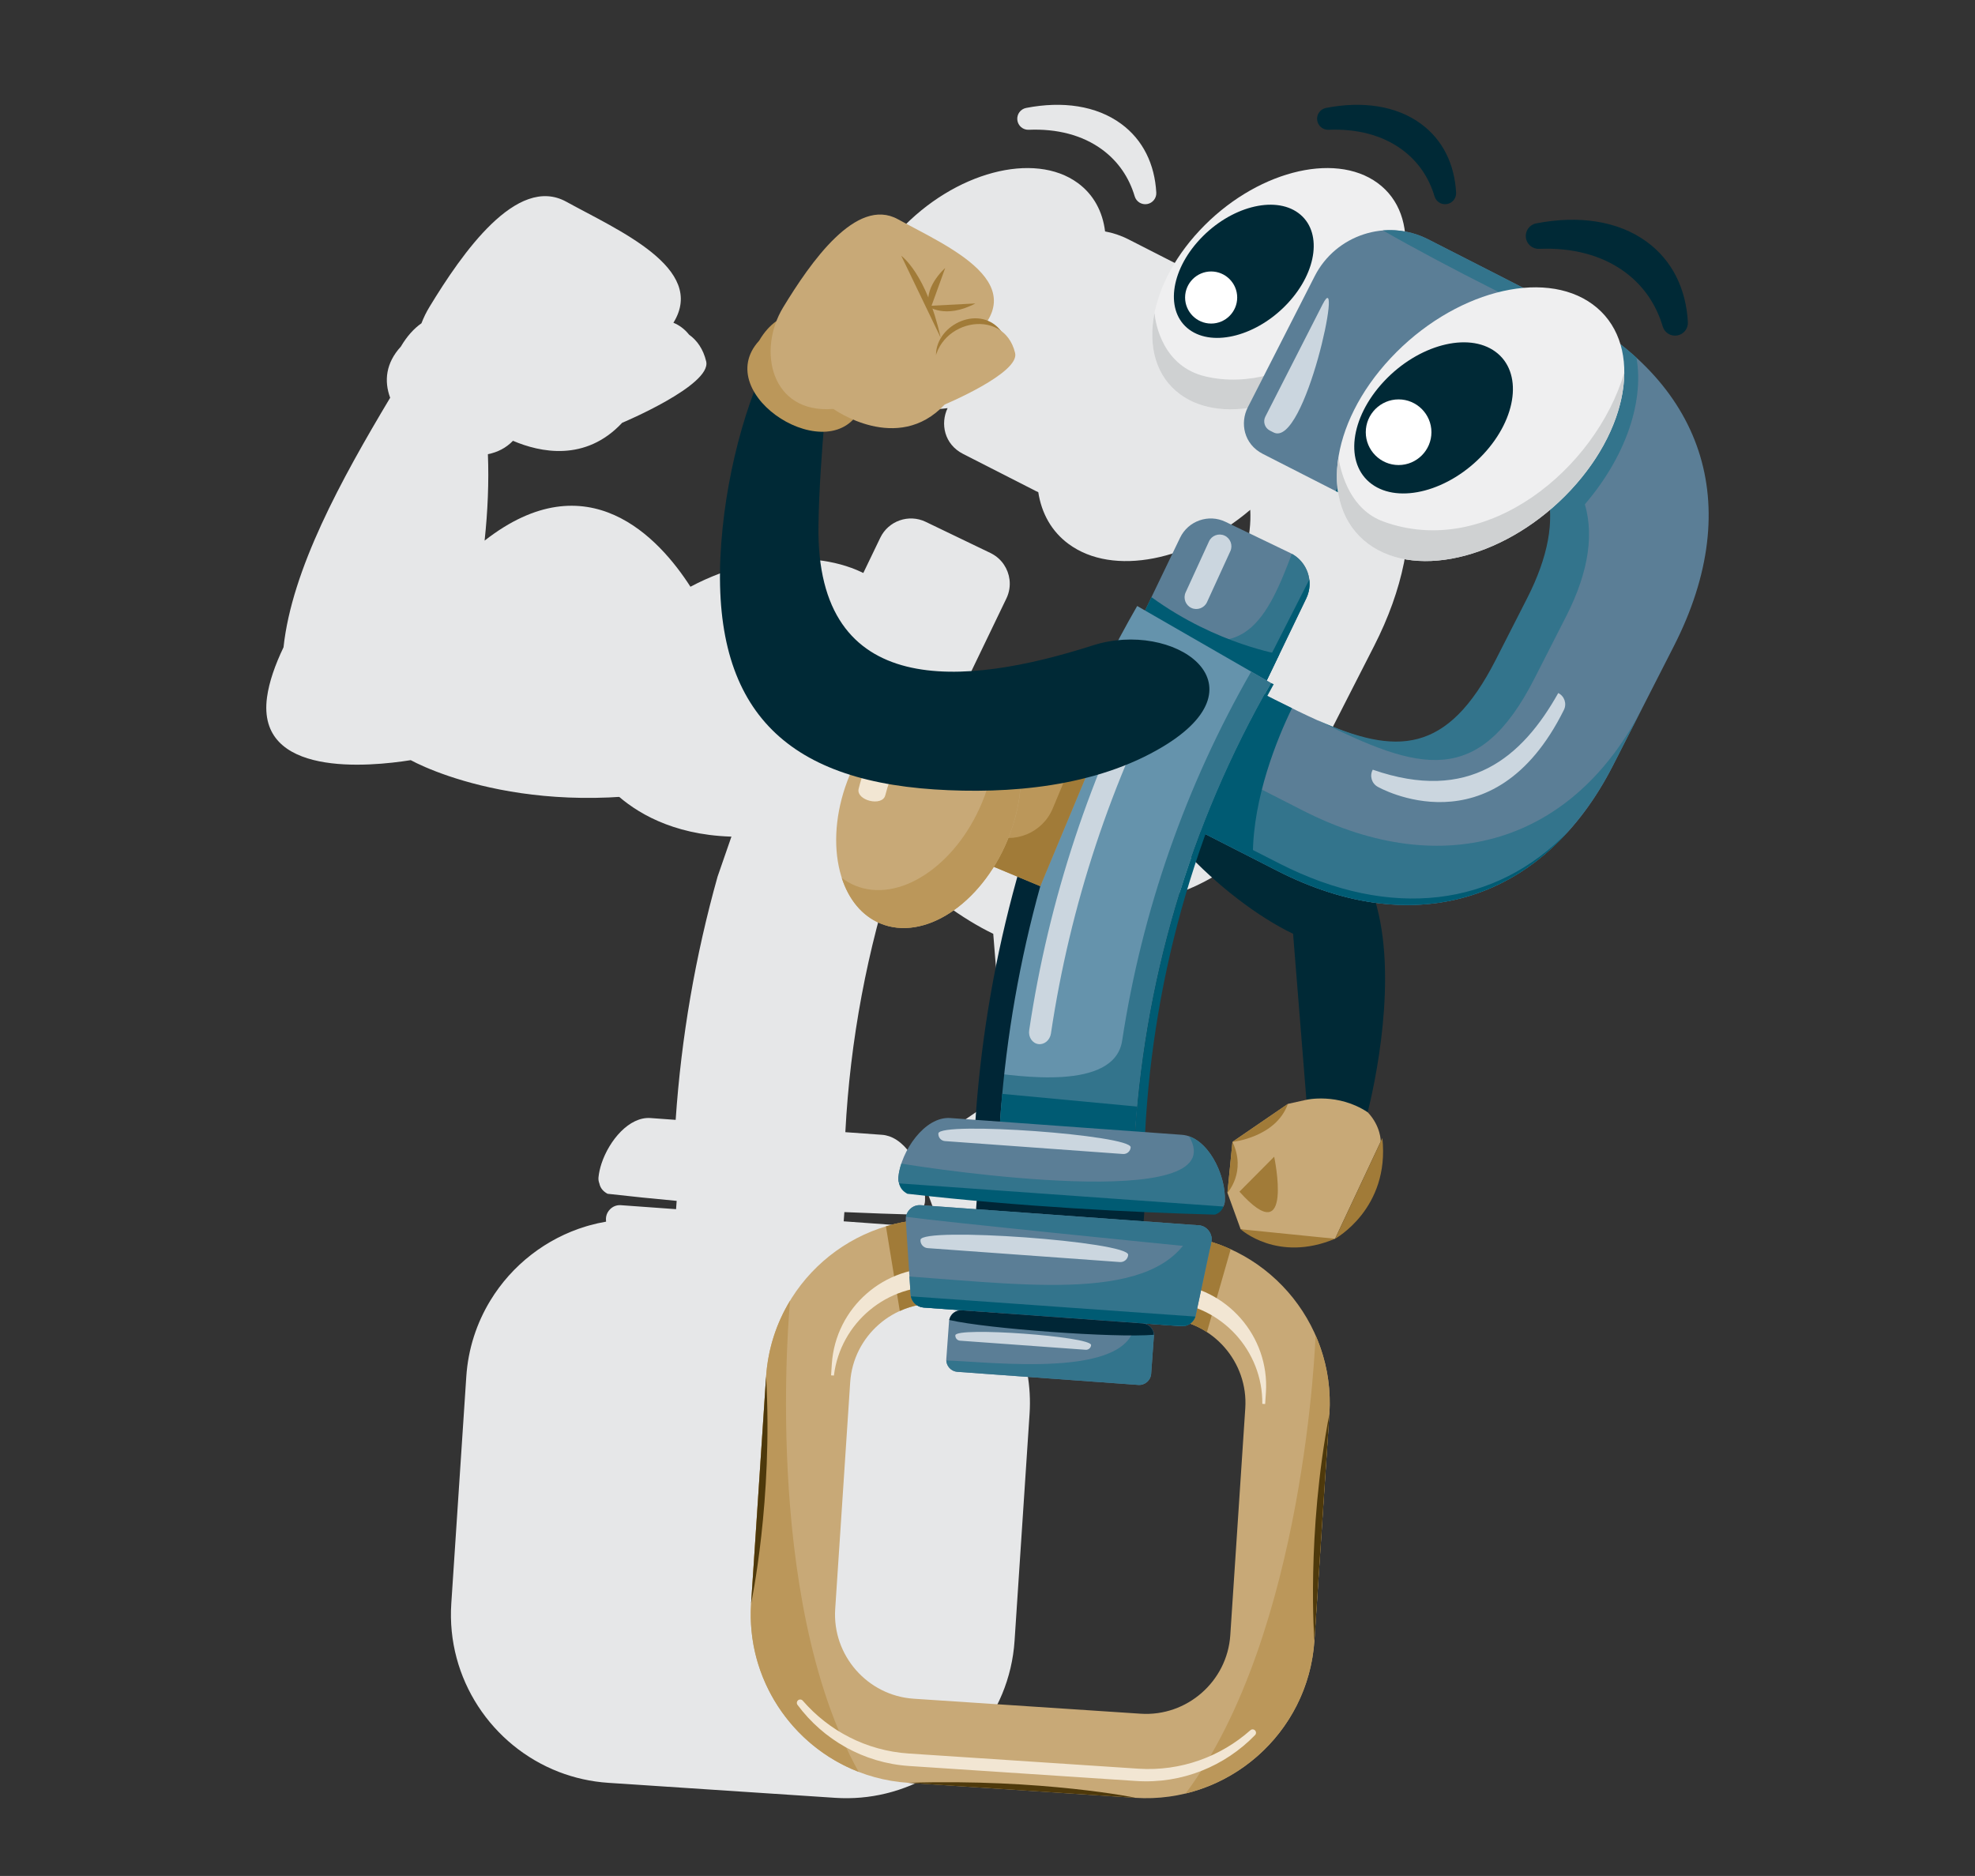 <?xml version="1.0" encoding="utf-8"?>
<!-- Generator: Adobe Illustrator 15.1.0, SVG Export Plug-In . SVG Version: 6.00 Build 0)  -->
<!DOCTYPE svg PUBLIC "-//W3C//DTD SVG 1.1//EN" "http://www.w3.org/Graphics/SVG/1.1/DTD/svg11.dtd">
<svg version="1.1" id="Vrstva_1" xmlns="http://www.w3.org/2000/svg" xmlns:xlink="http://www.w3.org/1999/xlink" x="0px" y="0px"
	 width="214.446px" height="203.72px" viewBox="0 0 214.446 203.72" enable-background="new 0 0 214.446 203.72"
	 xml:space="preserve">
<rect x="0" y="0" width="214.446" height="203.72" fill="#333333" stroke="none"/>
<g>
	<g>
		<g>
			<path fill-rule="evenodd" clip-rule="evenodd" fill="#E6E7E8" d="M64.403,83.244c0,0,4.909,9.43,20.147,7.313
				c15.236-2.114,3.652-13.393,3.652-13.393S54.219,70.159,64.403,83.244z"/>
			<path fill-rule="evenodd" clip-rule="evenodd" fill="#E6E7E8" d="M74.968,63.717c-3.364-5.246-11.117-13.79-22.349-5.009
				c0.345-3.216,0.476-6.388,0.357-9.386c1.029-0.201,1.967-0.667,2.722-1.454c2.937,1.254,7.861,2.319,11.857-1.955
				c0,0,9.736-4.079,9.123-6.665c-0.316-1.333-0.991-2.288-1.854-2.902c-0.494-0.619-1.078-1.042-1.705-1.296
				c3.67-5.929-6.093-10.085-11.623-13.14c-5.382-2.973-11.322,5.591-14.858,11.41c-0.348,0.571-0.641,1.172-0.877,1.786
				c-0.816,0.575-1.575,1.404-2.237,2.533c-1.635,1.779-1.833,3.745-1.16,5.554c-5.351,8.948-10.672,18.646-11.579,27.097V70.29
				c-0.924,1.93-1.565,3.771-1.791,5.421c-1.192,8.739,11.11,7.554,15.604,6.838c2.801,1.512,16.873,7.617,36.841,1.277
				c5.783-1.834,25.278-9.631,14.929-19.769C92.231,60.006,83.304,59.294,74.968,63.717z"/>
			<path fill-rule="evenodd" clip-rule="evenodd" fill="#E6E7E8" d="M111.421,11.721c3.927-0.764,7.616-0.256,10.314,1.726
				c2.391,1.755,3.643,4.405,3.815,7.465c0.032,0.608-0.391,1.142-0.99,1.247c-0.603,0.104-1.181-0.255-1.354-0.839
				c-0.606-2.035-1.778-3.787-3.534-5.077c-2.164-1.593-4.942-2.276-7.971-2.15c-0.628,0.026-1.167-0.435-1.239-1.061
				C110.392,12.41,110.807,11.841,111.421,11.721L111.421,11.721z M145.81,76.8l-0.068,0.134
				C145.764,76.89,145.788,76.846,145.81,76.8L145.81,76.8z M107.708,76.898c0.008,0.003,0.014,0.005,0.021,0.008
				C107.721,76.903,107.715,76.901,107.708,76.898L107.708,76.898z M97.701,25.027c-2.662,2.848-4.318,6.024-4.903,8.977
				c-0.717,3.616,0.17,6.896,2.79,8.816c1.937,1.422,4.52,1.883,7.302,1.501c-0.8,1.666-0.378,3.922,1.681,4.972l7.909,4.034
				c0.011,0.006,0.023,0.012,0.035,0.018c0.072,0.037,0.146,0.071,0.222,0.104c0.354,2.296,1.444,4.268,3.306,5.634
				c4.823,3.543,13.189,1.825,19.71-3.719c0.152,2.853-0.67,6.036-2.492,9.613l-3.413,6.691
				c-5.262,10.316-10.81,10.354-19.345,6.543c0.056,0.027,0.11,0.055,0.165,0.082c-0.941-0.42-1.919-0.885-2.938-1.387
				c-0.662,1.36-1.494,3.245-2.244,5.424c-0.371,1.077-0.724,2.225-1.024,3.417c-0.533,2.104-0.911,4.342-0.969,6.563
				c-0.004,0.167-0.007,0.333-0.007,0.499l-5.023-2.561c0.051-0.142,0.104-0.283,0.155-0.424c0.729-1.972,1.517-3.924,2.357-5.854
				c0.616-1.416,1.263-2.82,1.938-4.213c0.683-1.405,1.396-2.8,2.139-4.181c0.907,0.46,1.784,0.899,2.635,1.311
				c0.007,0.004,0.016,0.008,0.022,0.012c-0.854-0.421-1.737-0.865-2.652-1.33c0.228-0.423,0.458-0.845,0.69-1.265l-0.291-0.13
				l-0.474-0.27l1.366-2.837c0.018,0,0.018-0.003,0.004-0.008l2.925-6.076c0.317-0.658,0.42-1.365,0.337-2.042
				c-0.143-1.151-0.82-2.215-1.898-2.799c-0.053-0.031-0.108-0.06-0.164-0.087l-7.042-3.389c-1.832-0.883-4.046-0.108-4.928,1.725
				l-3.108,6.457l-0.699,1.45c-0.283-0.164-0.568-0.328-0.851-0.492c-1.538,2.677-2.977,5.402-4.315,8.173
				c-0.415,0.016-0.832,0.297-1.046,0.752c-0.898,1.899-1.75,3.82-2.554,5.758L77.913,95.2c-2.41,8.594-3.941,17.442-4.549,26.411
				l-2.728-0.197c-2.323-0.168-4.496,2.436-5.324,4.943c-0.166,0.506-0.278,1.008-0.326,1.48c-0.023,0.238,0.006,0.463,0.091,0.67
				c0.109,0.541,0.451,0.895,0.894,1.131c2.522,0.287,5.031,0.543,7.502,0.77l-0.065,0.902l-5.977-0.432
				c-0.454-0.035-0.86,0.117-1.185,0.436c-0.236,0.236-0.382,0.516-0.433,0.826c-0.019,0.115-0.023,0.236-0.016,0.359l0.012,0.166
				c-0.617,0.105-1.224,0.242-1.819,0.41c-0.117,0.031-0.232,0.064-0.348,0.1c-4.352,1.313-8.063,4.211-10.403,8.061
				c-1.478,2.432-2.41,5.238-2.609,8.266l-1.628,24.633c-0.54,8.17,4.41,15.473,11.677,18.285c1.682,0.65,3.488,1.061,5.379,1.186
				l24.634,1.629c1.893,0.125,3.738-0.045,5.491-0.471c7.572-1.832,13.441-8.42,13.98-16.588l1.628-24.635
				c0.2-3.023-0.354-5.932-1.499-8.535c-1.808-4.111-5.092-7.469-9.218-9.342c-0.12-0.059-0.243-0.111-0.368-0.162
				c-0.253-0.111-0.51-0.215-0.771-0.311c-0.314-0.121-0.635-0.23-0.959-0.332c0.08-0.432-0.014-0.84-0.282-1.193
				c-0.273-0.365-0.652-0.572-1.109-0.605l-0.425-0.031l-5.55-0.4l0.072-1.002c2.738,0.121,5.316,0.211,7.681,0.275
				c0.411-0.139,0.747-0.398,0.913-0.881c0.102-0.184,0.156-0.389,0.165-0.613c0.116-2.57-1.514-6.203-3.894-7.016
				c-0.248-0.084-0.505-0.139-0.769-0.158l-3.99-0.287c0.52-9.991,2.374-19.85,5.497-29.318c3.336,3.326,7.215,6.173,10.563,7.776
				l1.448,18.028l-2.007,0.441l-6.024,4.127l-0.543,5.531l1.435,3.957c0,0,3.991,3.658,10.252,1.035c0,0,5.971-3.266,5.132-10.939
				l-0.17,0.365c0,0.002,0.022-1.645-1.418-3.168c0.695-2.785,3.297-14.328,0.877-22.737c8.085,1.086,15.379-1.63,20.903-7.764
				c1.824-2.02,3.454-4.414,4.855-7.163l3.154-6.185l0.068-0.134l0.083-0.165l3.307-6.48c6.3-12.354,4.559-23.434-4.064-31.305
				c-0.552-0.505-1.134-0.997-1.743-1.476c-0.518-1.734-1.517-3.225-3.015-4.324c-2.02-1.482-4.658-2.045-7.521-1.789l-2.41-1.228
				l-6.985-3.564l-0.948-0.483c-0.816-0.416-1.666-0.697-2.523-0.852c-0.263-2.145-1.236-3.993-2.956-5.255
				C112.278,16.39,103.623,18.693,97.701,25.027L97.701,25.027z M146.267,26.271c2.789,2.047,4.25,5.139,4.448,8.706
				c0.039,0.71-0.452,1.331-1.153,1.454c-0.701,0.121-1.376-0.296-1.578-0.979c-0.706-2.374-2.072-4.415-4.121-5.92
				c-2.525-1.854-5.764-2.654-9.295-2.508c-0.734,0.031-1.362-0.507-1.445-1.235c-0.082-0.726,0.403-1.391,1.121-1.53
				C138.82,23.368,143.124,23.96,146.267,26.271z"/>
			<g>
				<g>
					<path fill-rule="evenodd" clip-rule="evenodd" fill="#C8A977" d="M141.849,119.431l-2.006,0.445l-6.023,4.125l-0.545,5.531
						l1.435,3.955l5.237,1.352l5.014-0.316l4.962-10.57c0,0,0.025-1.646-1.417-3.168
						C147.064,119.261,145.67,116.007,141.849,119.431z"/>
					<g>
						<path fill-rule="evenodd" clip-rule="evenodd" fill="#002936" d="M128.202,72.721c6.2,6.154,18.58,16.974,21.056,24.909
							c2.633,8.44-0.044,20.32-0.753,23.154c-3.229-2.139-6.655-1.354-6.655-1.354l-1.447-18.027
							c-7.602-3.639-17.928-13.682-18.472-21.214C121.692,76.888,122.835,72.538,128.202,72.721z"/>
						<path fill-rule="evenodd" clip-rule="evenodd" fill="#A17B38" d="M139.843,119.876l-6.023,4.125l-0.545,5.531
							c0,0,2.091-2.287,0.545-5.531C133.82,124.001,138.537,123.532,139.843,119.876L139.843,119.876z M150.095,123.585
							c0.838,7.674-5.134,10.938-5.134,10.938c-6.26,2.625-10.252-1.035-10.252-1.035l10.252,1.035L150.095,123.585L150.095,123.585
							z M134.58,129.409l3.771-3.797C138.351,125.612,140.559,136.085,134.58,129.409z"/>
					</g>
				</g>
				<path fill-rule="evenodd" clip-rule="evenodd" fill="#EFEFF0" d="M149.587,19.878c4.754,3.491,3.806,11.46-2.115,17.793
					c-5.921,6.335-14.578,8.641-19.332,5.149s-3.807-11.459,2.115-17.793C136.176,18.693,144.833,16.388,149.587,19.878z"/>
				<path fill-rule="evenodd" clip-rule="evenodd" fill="#002936" d="M154.289,13.446c2.392,1.756,3.644,4.406,3.814,7.466
					c0.035,0.61-0.388,1.142-0.988,1.246c-0.603,0.105-1.181-0.252-1.354-0.838c-0.605-2.036-1.776-3.787-3.534-5.078
					c-2.165-1.59-4.941-2.275-7.971-2.149c-0.629,0.026-1.167-0.435-1.239-1.06c-0.071-0.623,0.347-1.191,0.961-1.312
					C147.903,10.957,151.591,11.464,154.289,13.446z"/>
				<path fill-rule="evenodd" clip-rule="evenodd" fill="#CFD1D2" d="M152.609,26.028c0.112,3.615-1.648,7.913-5.137,11.644
					c-5.921,6.335-14.578,8.641-19.332,5.149c-2.618-1.922-3.505-5.201-2.787-8.818c0.13,1.224,0.925,5.802,5.556,6.881
					c9.1,2.123,19.413-6.071,21.649-14.675C152.575,26.146,152.592,26.086,152.609,26.028z"/>
				<path fill-rule="evenodd" clip-rule="evenodd" fill="#002936" d="M140.973,23.129c2.624,1.929,2.102,6.327-1.167,9.823
					c-3.27,3.497-8.049,4.771-10.673,2.843c-2.625-1.927-2.103-6.326,1.167-9.823S138.349,21.203,140.973,23.129z"/>
				<path fill-rule="evenodd" clip-rule="evenodd" fill="#5B7E96" d="M169.868,33.535l-13.854-7.064l-0.948-0.484
					c-4.49-2.29-10.021-0.495-12.312,3.995l-0.483,0.949l-6.788,13.312c-0.853,1.673-0.451,3.984,1.64,5.051l7.944,4.052
					c1.673,0.853,3.985,0.451,5.052-1.64l4.393-8.614c0.426-0.835,1.689-1.246,2.526-0.819l1.21,0.618
					c10.036,5.118,12.708,12.276,7.591,22.312l-3.412,6.69c-6.529,12.806-13.3,9.552-25.979,3.086l-7.463,14.635l9.75,4.973
					c15.054,7.677,28.944,3.168,36.407-11.467l6.611-12.963C189.643,54.683,184.921,41.211,169.868,33.535L169.868,33.535z"/>
				<path fill-rule="evenodd" clip-rule="evenodd" fill="#33748C" d="M163.001,30.033l-6.987-3.563l0,0l-0.948-0.484
					c-1.571-0.801-3.267-1.102-4.908-0.963c6.537,3.759,18.011,9.572,22.237,11.146c0.209-0.614-0.192-1.384-0.953-1.779
					L163.001,30.033z"/>
				<path fill-rule="evenodd" clip-rule="evenodd" fill="#33748C" d="M166.572,49.806c1.61,2.578,2.147,5.492,1.589,8.788
					c1.056-0.859,2.073-1.806,3.035-2.834c5.119-5.477,7.376-11.895,6.493-16.911c-1.688-1.542-3.643-2.961-5.851-4.242
					L166.572,49.806z"/>
				<path fill-rule="evenodd" clip-rule="evenodd" fill="#33748C" d="M132.206,83.295l-3.221,6.316l9.75,4.973
					c15.054,7.677,28.944,3.168,36.407-11.467l3.306-6.481l0,0l0,0l-0.084,0.164c-7.464,14.636-21.536,19.051-36.889,11.223
					L132.206,83.295z"/>
				<path fill-rule="evenodd" clip-rule="evenodd" fill="#005B73" d="M129.35,88.895l-0.365,0.717l9.75,4.973
					c12.225,6.233,23.682,4.433,31.553-4.302c-7.899,8.177-19.241,9.676-31.377,3.487L129.35,88.895z"/>
				<path fill-rule="evenodd" clip-rule="evenodd" fill="#33748C" d="M160.987,44.468c7.65,4.977,9.419,11.499,4.825,20.508
					l-3.412,6.69c-5.261,10.315-10.81,10.354-19.345,6.544c11.062,5.545,17.479,7.39,23.556-4.526l3.412-6.691
					c5.117-10.035,2.36-17.026-7.676-22.145L160.987,44.468z"/>
				<path fill-rule="evenodd" clip-rule="evenodd" fill="#005B73" d="M140.283,76.906c-1.221-0.589-2.498-1.235-3.84-1.92
					l-7.297,14.309l6.891,3.514C136.062,86.629,138.669,80.212,140.283,76.906z"/>
				<path fill-rule="evenodd" clip-rule="evenodd" fill="#CBD6DF" d="M138.286,46.963l-0.405-0.206
					c-0.551-0.282-0.771-0.961-0.49-1.513l6.225-12.206C145.96,28.44,141.688,48.699,138.286,46.963z"/>
				<path fill-rule="evenodd" clip-rule="evenodd" fill="#005B73" d="M145.034,53.327c2.567,1.31,4.757,0.846,5.823-1.245
					l4.393-8.614c0.427-0.836,1.689-1.246,2.525-0.819l-5.018-2.56L145.034,53.327z"/>
				<path fill-rule="evenodd" clip-rule="evenodd" fill="#EFEFF0" d="M172.931,33.05c5.395,3.961,4.32,13.002-2.399,20.189
					c-6.719,7.188-16.542,9.804-21.936,5.842c-5.395-3.961-4.319-13.002,2.399-20.188C157.714,31.706,167.538,29.089,172.931,33.05z
					"/>
				<path fill-rule="evenodd" clip-rule="evenodd" fill="#002936" d="M178.821,26.27c2.789,2.047,4.25,5.139,4.449,8.707
					c0.039,0.711-0.453,1.33-1.154,1.453s-1.376-0.295-1.578-0.978c-0.706-2.375-2.071-4.416-4.121-5.921
					c-2.525-1.855-5.763-2.654-9.295-2.508c-0.733,0.031-1.362-0.507-1.445-1.235c-0.083-0.727,0.403-1.39,1.121-1.529
					C171.375,23.369,175.676,23.96,178.821,26.27z"/>
				<path fill-rule="evenodd" clip-rule="evenodd" fill="#CFD1D2" d="M176.367,40.454c-0.02,4.011-2.014,8.698-5.835,12.786
					c-6.719,7.188-16.542,9.804-21.936,5.842c-2.822-2.072-3.872-5.536-3.271-9.396c0.323,1.95,1.39,5.678,4.888,6.951
					c11.258,4.103,23.072-5.76,26.146-16.158L176.367,40.454z"/>
				<path fill-rule="evenodd" clip-rule="evenodd" fill="#002936" d="M162.376,38.195c2.978,2.187,2.385,7.179-1.325,11.146
					c-3.709,3.968-9.132,5.412-12.11,3.226c-2.978-2.188-2.385-7.179,1.325-11.146C153.975,37.452,159.398,36.008,162.376,38.195z"
					/>
				<path fill="#CBD6DF" d="M149.595,85.442c-0.662-0.364-0.904-1.196-0.539-1.858c10.467,3.644,16.231-1.358,20.14-8.323
					c0.676,0.338,0.949,1.159,0.612,1.834C162.102,92.611,149.63,85.462,149.595,85.442z"/>
				<g>
					<path fill-rule="evenodd" clip-rule="evenodd" fill="#5B7E96" d="M133.061,56.666l7.044,3.391
						c1.831,0.882,2.605,3.096,1.725,4.928l-10.047,20.868l-13.695-6.593l10.047-20.868
						C129.016,56.558,131.23,55.784,133.061,56.666z"/>
					<path fill-rule="evenodd" clip-rule="evenodd" fill="#33748C" d="M140.268,60.14c1.714,0.933,2.416,3.067,1.562,4.844
						l-10.047,20.868l-13.695-6.593l6.204-12.888C134.516,73.305,137.387,67.839,140.268,60.14z"/>
					<path fill-rule="evenodd" clip-rule="evenodd" fill="#005B73" d="M138.902,71.067l-2.583,5.363l-6.541-1.605
						c0,0-5.829-3.445-6.786-5.752l0.579-1.203l1.455-3.022C132.228,70.084,139.272,71.059,138.902,71.067z"/>
					<path fill-rule="evenodd" clip-rule="evenodd" fill="#005B73" d="M142.166,62.939c0.083,0.678-0.019,1.386-0.336,2.045
						l-5.494,11.413l-0.732-0.567L142.166,62.939z"/>
					<path fill-rule="evenodd" clip-rule="evenodd" fill="#CBD6DF" d="M131.056,65.392c-0.292,0.637-1.053,0.921-1.691,0.629l0,0
						c-0.639-0.293-0.92-1.052-0.628-1.69l2.536-5.539c0.292-0.639,1.051-0.921,1.689-0.628l0,0c0.639,0.292,0.921,1.053,0.629,1.69
						L131.056,65.392z"/>
				</g>
				<g>
					<path fill-rule="evenodd" clip-rule="evenodd" fill="#6593AC" d="M123.476,65.807c4.841,2.794,9.685,5.583,14.53,8.367
						c-8.847,15.405-13.944,32.706-14.854,50.5c-5.581-0.287-11.163-0.578-16.745-0.875
						C107.455,103.369,113.311,83.5,123.476,65.807L123.476,65.807z"/>
					<path fill-rule="evenodd" clip-rule="evenodd" fill="#CBD6DF" d="M114.111,112.235c-0.108,0.721-0.72,1.236-1.371,1.147l0,0
						c-0.651-0.09-1.101-0.764-0.99-1.503c2.118-14.19,6.652-27.92,13.413-40.588c0.352-0.658,1.114-0.933,1.69-0.616l0,0
						c0.576,0.318,0.757,1.101,0.414,1.743C120.635,84.846,116.188,98.316,114.111,112.235L114.111,112.235z"/>
					<path fill-rule="evenodd" clip-rule="evenodd" fill="#33748C" d="M135.852,72.937c0.719,0.412,1.437,0.825,2.154,1.237
						c-8.238,14.346-13.226,30.334-14.607,46.834c-5.569-0.467-11.138-0.939-16.706-1.418c0.089-1.059,0.19-2.117,0.305-3.172
						c3.34,0.4,14.056,2.164,14.854-3.456C124.004,98.888,128.745,85.315,135.852,72.937L135.852,72.937z"/>
					<path fill-rule="evenodd" clip-rule="evenodd" fill="#005B73" d="M123.153,124.675c0.909-17.796,6.008-35.097,14.855-50.503
						c0.098,0.045,0.194,0.089,0.292,0.132c-8.604,15.501-13.402,32.784-14.039,50.428c-0.303-0.016-0.607-0.031-0.911-0.045
						C123.285,124.683,123.218,124.679,123.153,124.675L123.153,124.675z"/>
					<path fill-rule="evenodd" clip-rule="evenodd" fill="#002636" d="M105.788,123.767c0.891,0.047,1.781,0.094,2.672,0.141
						c0.855-16.694,4.974-33.007,12.072-48.031c0.286-0.605,0.098-1.308-0.428-1.564c-0.166-0.08-0.332-0.161-0.498-0.242
						c-0.525-0.257-1.198,0.038-1.491,0.66C110.867,90.068,106.663,106.722,105.788,123.767L105.788,123.767z"/>
					<path fill-rule="evenodd" clip-rule="evenodd" fill="#005B73" d="M123.468,120.167c-4.884-0.453-9.767-0.912-14.648-1.377
						c-0.154,1.693-0.272,3.391-0.359,5.094c4.897,0.268,9.794,0.531,14.692,0.791C123.228,123.169,123.333,121.667,123.468,120.167
						L123.468,120.167z"/>
				</g>
				<path fill-rule="evenodd" clip-rule="evenodd" fill="#A17B38" d="M102.102,140.769l24.636,1.627
					c2.116,0.141,4.125,0.639,5.974,1.43c-5.502-0.135-11.755-0.418-18.383-0.855s-12.864-0.98-18.336-1.57
					C97.93,140.858,99.987,140.628,102.102,140.769z"/>
				<path fill-rule="evenodd" clip-rule="evenodd" fill="#C8A977" d="M102.653,132.442l24.636,1.629
					c10.058,0.664,17.721,9.41,17.056,19.469l-1.628,24.637c-0.664,10.059-9.41,17.721-19.47,17.057l-24.635-1.629
					c-10.06-0.664-17.721-9.41-17.057-19.471l1.627-24.635C83.847,139.44,92.594,131.778,102.653,132.442L102.653,132.442z
					 M102.049,141.575c-5.019-0.332-9.403,3.51-9.735,8.527l-1.628,24.635c-0.331,5.02,3.511,9.404,8.528,9.736l24.636,1.627
					c5.019,0.332,9.403-3.51,9.735-8.527l1.627-24.635c0.332-5.02-3.509-9.404-8.527-9.736L102.049,141.575z"/>
				<path fill-rule="evenodd" clip-rule="evenodd" fill="#A17B38" d="M102.653,132.442l24.636,1.629
					c1.277,0.084,2.517,0.299,3.706,0.631c0.502,0.156,1.001,0.318,1.494,0.488c0.386,0.145,0.766,0.303,1.139,0.473l-2.578,8.996
					c-1.269-0.826-2.756-1.35-4.364-1.457l-1.468-0.096c-3.583-1.027-7.182-1.684-10.418-1.77l-0.415-0.012l-0.412-0.049
					c-3.386-0.4-7.129-0.215-10.937,0.363l-0.986-0.064c-1.543-0.102-3.025,0.189-4.35,0.791l-1.504-9.191
					C98.233,132.562,100.41,132.296,102.653,132.442z"/>
				<path fill-rule="evenodd" clip-rule="evenodd" fill="#A17B38" d="M102.653,132.442l24.636,1.629
					c2.115,0.139,4.124,0.639,5.973,1.43c-5.502-0.135-11.755-0.418-18.382-0.857c-6.628-0.438-12.864-0.98-18.336-1.568
					C98.48,132.532,100.537,132.304,102.653,132.442z"/>
				<path fill-rule="evenodd" clip-rule="evenodd" fill="#BB975A" d="M93.232,192.417c-7.266-2.813-12.216-10.113-11.677-18.283
					l1.627-24.635c0.2-3.025,1.133-5.834,2.61-8.264C85.782,141.347,82.623,173.396,93.232,192.417z"/>
				<path fill-rule="evenodd" clip-rule="evenodd" fill="#F2E6D3" d="M102.17,139.749l24.635,1.627
					c5.822,0.385,10.318,5.305,10.257,11.074l0.309,0.02l0.082-1.254c0.403-6.102-4.26-11.424-10.361-11.828l-24.944-1.648
					c-6.101-0.402-11.424,4.262-11.827,10.363l-0.083,1.252l0.309,0.021C91.244,143.649,96.348,139.364,102.17,139.749z"/>
				<path fill-rule="evenodd" clip-rule="evenodd" fill="#4E390B" d="M98.611,193.604l24.636,1.629
					C123.597,195.255,113.148,193.142,98.611,193.604z"/>
				<path fill-rule="evenodd" clip-rule="evenodd" fill="#BB975A" d="M128.736,194.763c7.573-1.832,13.441-8.42,13.98-16.586
					l1.628-24.637c0.2-3.025-0.355-5.932-1.5-8.535C142.84,145.116,141.755,177.302,128.736,194.763z"/>
				<path fill-rule="evenodd" clip-rule="evenodd" fill="#F2E6D3" d="M86.594,185.14c2.784,3.75,7.132,6.309,12.138,6.639
					l24.636,1.627c5.006,0.332,9.651-1.631,12.905-4.984c0.138-0.141,0.138-0.365,0-0.508c-0.136-0.143-0.359-0.15-0.505-0.02
					c-3.223,2.857-7.539,4.48-12.157,4.176l-24.943-1.648c-4.619-0.305-8.684-2.482-11.503-5.738
					c-0.129-0.15-0.354-0.17-0.506-0.047C86.505,184.761,86.478,184.981,86.594,185.14z"/>
				<path fill-rule="evenodd" clip-rule="evenodd" fill="#4E390B" d="M144.344,153.54l-1.628,24.637
					C142.716,178.177,141.827,166.683,144.344,153.54z"/>
				<path fill-rule="evenodd" clip-rule="evenodd" fill="#4E390B" d="M83.182,149.499l-1.627,24.635
					C81.555,174.134,83.951,162.858,83.182,149.499z"/>
				
					<rect x="105.971" y="130.19" transform="matrix(-0.997 -0.072 0.072 -0.997 220.393 270.955)" fill-rule="evenodd" clip-rule="evenodd" fill="#002636" width="18.25" height="2.604"/>
				<path fill-rule="evenodd" clip-rule="evenodd" fill="#5B7E96" d="M103.19,121.413l25.141,1.82
					c2.792,0.203,4.791,4.334,4.665,7.174c-0.018,0.395-0.177,0.729-0.473,0.992c-0.297,0.264-0.646,0.383-1.042,0.355
					l-32.636-2.365c-0.396-0.027-0.726-0.197-0.981-0.5c-0.254-0.303-0.363-0.656-0.323-1.051
					C97.825,125.011,100.398,121.212,103.19,121.413z"/>
				<path fill-rule="evenodd" clip-rule="evenodd" fill="#33748C" d="M129.101,123.394c2.38,0.813,4.008,4.443,3.895,7.014
					c-0.018,0.395-0.177,0.729-0.473,0.992c-0.297,0.264-0.646,0.383-1.042,0.355l-32.636-2.365c-0.396-0.027-0.726-0.197-0.981-0.5
					c-0.254-0.303-0.363-0.656-0.323-1.051c0.047-0.475,0.159-0.977,0.326-1.48C100.98,126.901,134.19,131.911,129.101,123.394z"/>
				<path fill-rule="evenodd" clip-rule="evenodd" fill="#CBD6DF" d="M102.608,123.917c-0.427-0.029-0.751-0.404-0.72-0.832l0,0
					c0.097-1.34,20.978,0.172,20.881,1.512l0,0c-0.031,0.428-0.406,0.752-0.833,0.721L102.608,123.917z"/>
				<path fill-rule="evenodd" clip-rule="evenodd" fill="#005B73" d="M97.625,128.509l35.203,2.512
					c-0.164,0.482-0.501,0.744-0.913,0.881c-8.984-0.246-21.014-0.846-33.39-2.264C98.082,129.403,97.739,129.048,97.625,128.509z"
					/>
				<path fill-rule="evenodd" clip-rule="evenodd" fill="#5B7E96" d="M99.985,130.876l30.153,2.184
					c0.456,0.033,0.835,0.24,1.11,0.605c0.274,0.365,0.368,0.787,0.272,1.234l-1.682,7.912c-0.159,0.75-0.838,1.26-1.604,1.205
					l-27.947-2.023c-0.766-0.057-1.363-0.658-1.413-1.424l-0.524-8.07c-0.029-0.457,0.124-0.861,0.448-1.184
					S99.53,130.843,99.985,130.876z"/>
				<path fill-rule="evenodd" clip-rule="evenodd" fill="#33748C" d="M99.985,130.876l30.153,2.184
					c0.456,0.033,0.835,0.24,1.11,0.605c0.274,0.365,0.368,0.787,0.272,1.234l-0.146,0.691c-6.598-0.656-28.442-2.842-33.007-3.451
					c0.05-0.311,0.194-0.59,0.432-0.824C99.124,130.993,99.53,130.843,99.985,130.876z"/>
				<path fill-rule="evenodd" clip-rule="evenodd" fill="#33748C" d="M129.712,133.03l0.426,0.029
					c0.456,0.033,0.835,0.24,1.11,0.605c0.274,0.365,0.368,0.787,0.272,1.234l-1.682,7.912c-0.159,0.75-0.838,1.26-1.604,1.205
					l-27.947-2.023c-0.766-0.057-1.363-0.658-1.413-1.424l-0.126-1.947c0.017,0.002,0.032,0.002,0.048,0.004
					C112.585,139.624,126.562,141.522,129.712,133.03z"/>
				<path fill-rule="evenodd" clip-rule="evenodd" fill="#005B73" d="M129.796,142.974c-0.173,0.525-0.609,0.908-1.138,1.016
					c-0.421-0.01-0.848-0.021-1.279-0.035l-27.091-1.961c-0.695-0.051-1.252-0.553-1.386-1.219L129.796,142.974z"/>
				<path fill-rule="evenodd" clip-rule="evenodd" fill="#5B7E96" d="M104.436,142.294l19.652,1.422
					c0.713,0.053,1.253,0.676,1.201,1.389l-0.297,4.092c-0.051,0.713-0.675,1.25-1.388,1.199l-19.652-1.422
					c-0.713-0.053-1.252-0.676-1.201-1.389l0.297-4.092C103.1,142.78,103.723,142.241,104.436,142.294z"/>
				<path fill-rule="evenodd" clip-rule="evenodd" fill="#CBD6DF" d="M100.724,135.54c-0.461-0.035-0.811-0.438-0.777-0.9l0,0
					c0.104-1.445,22.655,0.186,22.55,1.635l0,0c-0.033,0.461-0.438,0.811-0.898,0.777L100.724,135.54z"/>
				<path fill-rule="evenodd" clip-rule="evenodd" fill="#33748C" d="M123.61,150.396c0.682,0.047,1.332-0.484,1.383-1.199
					l0.297-4.092c0.052-0.713-0.488-1.336-1.201-1.389l-0.863-0.063c-0.454,6.139-15.435,4.246-20.475,4.086
					c0.029,0.645,0.538,1.184,1.196,1.232l8.519,0.617l11.14,0.807H123.61z"/>
				<path fill-rule="evenodd" clip-rule="evenodd" fill="#002636" d="M124.094,143.718c0.658,0.049,1.167,0.588,1.196,1.232
					c-4.245,0.355-18.072-0.646-22.222-1.607c0.122-0.635,0.703-1.094,1.362-1.051L124.094,143.718z"/>
				<path fill-rule="evenodd" clip-rule="evenodd" fill="#CBD6DF" d="M104.24,145.591c-0.301-0.021-0.529-0.285-0.508-0.586l0,0
					c0.069-0.945,14.808,0.121,14.739,1.066l0,0c-0.021,0.303-0.286,0.531-0.587,0.508L104.24,145.591z"/>
				<g>
					
						<rect x="105.77" y="79.26" transform="matrix(-0.923 -0.385 0.385 -0.923 180.056 210.11)" fill-rule="evenodd" clip-rule="evenodd" fill="#BB975A" width="10.585" height="15.538"/>
					<path fill-rule="evenodd" clip-rule="evenodd" fill="#A17B38" d="M117.09,81.125l1.848,0.771l-5.982,14.34l-9.769-4.074
						l1.191-2.857l3.11,1.298c2.65,1.105,5.713-0.155,6.818-2.805L117.09,81.125z"/>
					
						<ellipse transform="matrix(0.385 -0.923 0.923 0.385 -18.957 146.995)" fill-rule="evenodd" clip-rule="evenodd" fill="#C8A977" cx="100.817" cy="87.722" rx="13.611" ry="9.268"/>
					<path fill-rule="evenodd" clip-rule="evenodd" fill="#BB975A" d="M107.498,75.995c3.557,2.723,4.448,9.123,1.873,15.296
						c-2.893,6.936-9.07,10.963-13.794,8.993c-2.014-0.84-3.438-2.636-4.186-4.957c0.439,0.337,0.92,0.619,1.44,0.835
						c4.724,1.97,10.899-2.058,13.793-8.994C108.285,83.189,108.503,79.116,107.498,75.995z"/>
					<path fill-rule="evenodd" clip-rule="evenodd" fill="#F2E6D3" d="M104.891,76.515c-4.568,1.603-7.71,5.557-8.762,9.838
						c-0.316,1.29-3.205,0.572-2.896-0.695c1.464-6.036,6.107-10.245,11.566-9.69c0.137,0.014,0.253,0.1,0.276,0.234
						C105.099,76.338,105.022,76.469,104.891,76.515z"/>
				</g>
				<path fill-rule="evenodd" clip-rule="evenodd" fill="#FFFFFF" d="M151.86,50.501c1.964,0,3.565-1.602,3.565-3.565
					c0-1.963-1.602-3.564-3.565-3.564c-1.963,0-3.564,1.602-3.564,3.564C148.295,48.9,149.897,50.501,151.86,50.501z"/>
				<path fill-rule="evenodd" clip-rule="evenodd" fill="#FFFFFF" d="M131.507,35.137c1.558,0,2.828-1.271,2.828-2.829
					c0-1.558-1.271-2.828-2.828-2.828c-1.559,0-2.829,1.271-2.829,2.828C128.678,33.867,129.949,35.137,131.507,35.137z"/>
			</g>
			<g>
				<path fill-rule="evenodd" clip-rule="evenodd" fill="#002936" d="M126.281,81.075c-7.301,4.394-16.758,5.185-24.826,4.652
					C84.667,84.623,77,76.427,78.32,58.913c0.629-8.34,3.121-17.002,6.522-22.671c8.673-14.454,4.252,5.129,4.026,20.851
					c-0.271,18.967,15.854,17.467,29.797,12.992C127.378,67.29,137.674,74.217,126.281,81.075z"/>
				<g>
					<path fill-rule="evenodd" clip-rule="evenodd" fill="#BB975A" d="M82.428,36.996c-5.429,5.91,8.014,14.277,11.131,7.16
						C96.396,37.677,86.829,29.487,82.428,36.996z"/>
					<g>
						<path fill-rule="evenodd" clip-rule="evenodd" fill="#C8A977" d="M85.038,33.373c2.966-4.878,7.946-12.058,12.457-9.565
							c5.339,2.949,15.382,7.119,7.526,13.374c-2.964,2.359-9.455,6.838-14.585,7.229C83.708,44.925,82.194,38.051,85.038,33.373z"
							/>
						<path fill-rule="evenodd" clip-rule="evenodd" fill="#A17B38" d="M102.136,36.664l-4.272-8.879
							C97.864,27.785,100.571,29.663,102.136,36.664z"/>
						<path fill-rule="evenodd" clip-rule="evenodd" fill="#A17B38" d="M100.992,33.636l1.636-4.529
							C102.627,29.107,100.047,31.354,100.992,33.636z"/>
						<path fill-rule="evenodd" clip-rule="evenodd" fill="#A17B38" d="M105.911,32.953l-5.197,0.27
							C100.713,33.222,102.571,34.708,105.911,32.953z"/>
						<path fill-rule="evenodd" clip-rule="evenodd" fill="#C8A977" d="M90.489,44.407c0,0,6.958,5.009,12.086-0.478
							c5.129-5.487,0.772-6.422,0.772-6.422S87.279,35.73,90.489,44.407z"/>
						<path fill-rule="evenodd" clip-rule="evenodd" fill="#A17B38" d="M101.63,38.549l7.159-2.485
							C106.517,32.924,101.633,35.198,101.63,38.549z"/>
						<path fill-rule="evenodd" clip-rule="evenodd" fill="#C8A977" d="M102.575,43.929c0,0,8.162-3.418,7.648-5.587
							c-1.234-5.208-8.999-3.557-8.82,1.93C101.522,43.928,102.575,43.929,102.575,43.929z"/>
					</g>
				</g>
			</g>
		</g>
	</g>
</g>
</svg>
